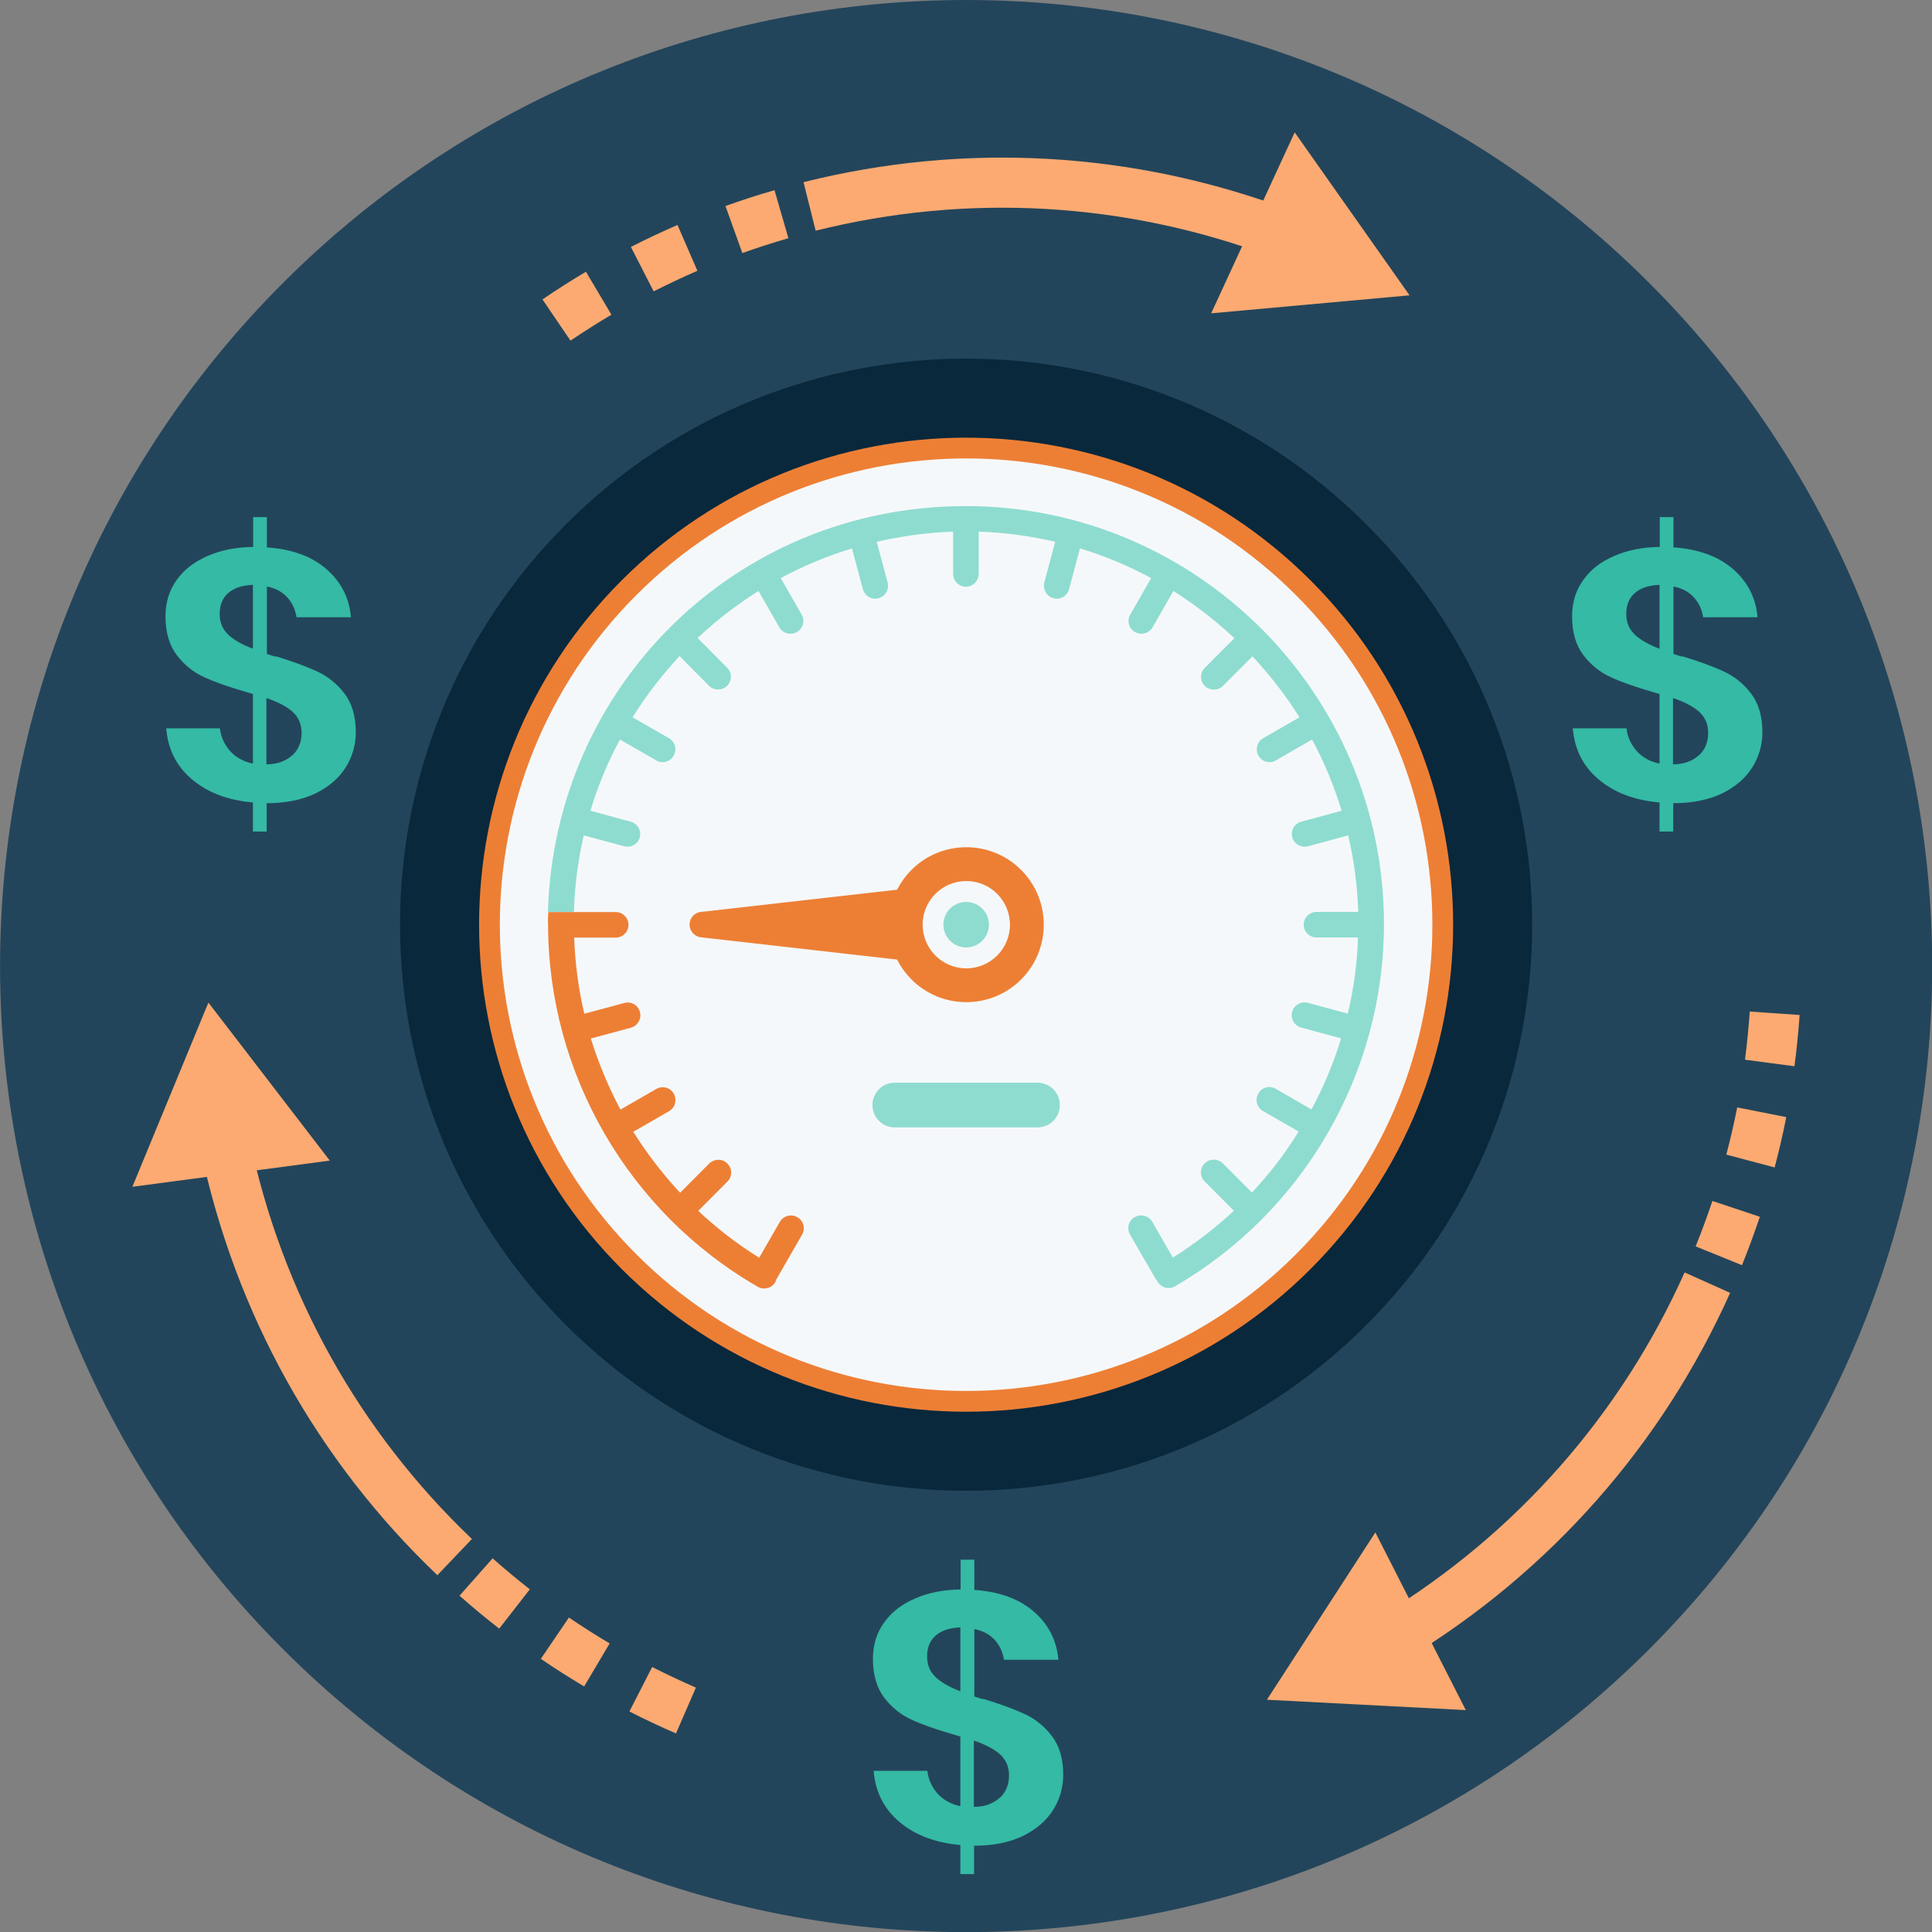 <svg width="556" height="556" viewBox="0 0 556 556" fill="none" xmlns="http://www.w3.org/2000/svg">
<rect x="0" y="0" width="556" height="556" fill="#808080" stroke="none"/>
<g clip-path="url(#clip0_1416_616)">
<path d="M474.622 474.608C583.196 366.035 583.196 190.003 474.622 81.43C366.049 -27.143 190.017 -27.143 81.444 81.43C-27.129 190.003 -27.129 366.035 81.444 474.608C190.017 583.182 366.049 583.182 474.622 474.608Z" fill="#23455B"/>
<path d="M162.837 381.309C99.216 317.688 99.216 214.538 162.837 150.917C226.458 87.296 329.608 87.296 393.229 150.917C456.85 214.538 456.85 317.688 393.229 381.309C329.608 444.931 226.458 444.931 162.837 381.309Z" fill="#09283C"/>
<path d="M178.926 365.22C124.19 310.485 124.19 221.742 178.926 167.006C233.661 112.271 322.405 112.271 377.14 167.006C431.875 221.741 431.875 310.485 377.14 365.22C322.405 419.956 233.661 419.956 178.926 365.22Z" fill="#ED7F35"/>
<path d="M183.151 360.995C130.749 308.593 130.749 223.633 183.151 171.231C235.553 118.83 320.513 118.83 372.914 171.231C425.316 223.633 425.316 308.593 372.914 360.995C320.513 413.397 235.553 413.397 183.151 360.995Z" fill="#F5F8FA"/>
<path d="M157.73 265.96C157.73 308.862 180.828 348.853 218.061 370.304C218.635 370.649 219.287 370.802 219.938 370.802C221.202 370.802 222.428 370.151 223.117 369.001C223.27 368.695 223.309 368.465 223.347 368.159C223.347 368.159 223.385 368.146 223.462 368.12L230.816 355.326C231.851 353.564 231.238 351.304 229.476 350.308C227.714 349.274 225.454 349.849 224.419 351.649L218.482 361.953C212.162 358.046 206.263 353.449 200.938 348.47L209.327 340.043C210.783 338.625 210.783 336.327 209.327 334.833C207.91 333.416 205.612 333.416 204.118 334.833L195.729 343.26C190.673 337.821 186.153 331.922 182.245 325.717L192.549 319.779C194.312 318.745 194.886 316.485 193.89 314.723C192.894 312.961 190.634 312.386 188.872 313.382L178.568 319.32C175.082 312.808 172.248 305.989 170.026 298.865L181.556 295.762C183.509 295.226 184.697 293.195 184.161 291.242C183.663 289.288 181.671 288.101 179.717 288.637L168.149 291.74C166.464 284.577 165.506 277.26 165.238 269.829H177.189C179.258 269.829 180.866 268.144 180.866 266.152C180.866 264.16 179.258 262.475 177.189 262.475H157.807C157.692 263.662 157.692 264.811 157.692 265.999L157.73 265.96Z" fill="#ED7F35"/>
<path d="M157.807 262.436H165.161C165.391 254.89 166.349 247.535 167.996 240.411L179.679 243.552C179.986 243.59 180.33 243.667 180.599 243.667C182.207 243.667 183.701 242.594 184.123 240.985C184.659 239.032 183.471 236.963 181.518 236.465L169.911 233.324C172.056 226.161 174.929 219.304 178.415 212.831L188.872 218.845C189.447 219.19 190.098 219.343 190.673 219.343C191.937 219.343 193.163 218.692 193.852 217.466C194.886 215.742 194.312 213.482 192.511 212.448L182.054 206.434C185.961 200.114 190.558 194.215 195.576 188.814L204.041 197.356C204.769 198.083 205.727 198.428 206.646 198.428C207.642 198.428 208.561 198.083 209.251 197.356C210.706 195.938 210.706 193.563 209.251 192.146L200.747 183.604C206.148 178.548 212.047 173.989 218.291 170.082L224.305 180.578C224.994 181.765 226.22 182.378 227.484 182.378C228.135 182.378 228.748 182.225 229.361 181.88C231.123 180.846 231.698 178.586 230.702 176.862L224.688 166.367C231.161 162.881 238.018 160.008 245.181 157.825L248.322 169.546C248.782 171.231 250.237 172.304 251.846 172.304C252.191 172.304 252.497 172.266 252.842 172.151C254.796 171.614 255.983 169.584 255.447 167.631L252.306 155.909C259.431 154.301 266.709 153.266 274.293 152.998V165.179C274.293 167.171 275.978 168.856 277.97 168.856C279.962 168.856 281.648 167.171 281.648 165.179V152.998C289.194 153.228 296.548 154.262 303.673 155.909L300.532 167.631C300.034 169.584 301.183 171.614 303.137 172.151C303.482 172.266 303.788 172.304 304.133 172.304C305.742 172.304 307.236 171.231 307.657 169.546L310.798 157.825C317.961 159.97 324.818 162.881 331.291 166.367L325.277 176.862C324.243 178.586 324.818 180.846 326.618 181.88C327.193 182.225 327.844 182.378 328.495 182.378C329.759 182.378 330.985 181.727 331.674 180.578L337.688 170.082C343.97 174.066 349.869 178.586 355.232 183.681L346.728 192.184C345.273 193.602 345.273 195.977 346.728 197.394C347.418 198.122 348.414 198.466 349.333 198.466C350.252 198.466 351.21 198.122 351.938 197.394L360.441 188.89C365.498 194.291 370.056 200.19 373.963 206.434L363.506 212.448C361.744 213.482 361.169 215.742 362.165 217.466C362.855 218.692 364.08 219.343 365.345 219.343C365.996 219.343 366.609 219.19 367.145 218.845L377.602 212.831C381.088 219.304 383.923 226.161 386.106 233.324L374.499 236.465C372.546 236.963 371.358 239.032 371.895 240.985C372.354 242.594 373.81 243.667 375.419 243.667C375.764 243.667 376.07 243.628 376.415 243.552L387.983 240.411C389.668 247.535 390.626 254.89 390.894 262.436H378.866C376.874 262.436 375.189 264.045 375.189 266.113C375.189 268.182 376.874 269.791 378.866 269.791H390.817C390.588 277.26 389.592 284.538 387.868 291.701L376.376 288.599C374.385 288.062 372.354 289.25 371.856 291.203C371.32 293.157 372.508 295.187 374.461 295.723L385.953 298.826C383.808 305.874 380.935 312.769 377.411 319.281L367.145 313.344C365.383 312.31 363.161 312.884 362.127 314.684C361.093 316.446 361.667 318.706 363.468 319.741L373.733 325.64C369.865 331.922 365.345 337.821 360.288 343.183L351.899 334.795C350.482 333.377 348.107 333.377 346.69 334.795C345.234 336.25 345.234 338.587 346.69 340.004L355.079 348.431C349.716 353.449 343.855 357.931 337.535 361.915L331.598 351.611C330.563 349.849 328.303 349.274 326.541 350.27C324.818 351.266 324.166 353.488 325.201 355.288L332.594 368.082C332.594 368.082 332.823 368.312 332.938 368.465C332.977 368.58 333.053 368.695 333.092 368.81C334.126 370.572 336.347 371.223 338.11 370.189C375.227 348.699 398.287 308.785 398.287 265.96C398.287 199.577 344.277 145.644 277.932 145.644C211.587 145.644 159.531 197.7 157.692 262.436H157.807Z" fill="#8EDCD0"/>
<path d="M202.126 269.791L267.59 277.222V254.967L202.126 262.398C200.096 262.398 198.449 264.045 198.449 266.075C198.449 268.105 200.096 269.753 202.126 269.753V269.791Z" fill="#ED7F35"/>
<path d="M257.515 324.452H298.579C302.141 324.452 305.014 321.579 305.014 318.017C305.014 314.454 302.141 311.582 298.579 311.582H257.515C253.953 311.582 251.08 314.454 251.08 318.017C251.08 321.579 253.953 324.452 257.515 324.452Z" fill="#8EDCD0"/>
<path d="M255.792 266.113C255.792 278.409 265.751 288.407 278.085 288.407C290.419 288.407 300.379 278.448 300.379 266.113C300.379 253.779 290.419 243.82 278.085 243.82C265.751 243.82 255.792 253.779 255.792 266.113Z" fill="#ED7F35"/>
<path d="M265.521 266.113C265.521 273.047 271.152 278.678 278.085 278.678C285.018 278.678 290.649 273.047 290.649 266.113C290.649 259.18 285.018 253.549 278.085 253.549C271.152 253.549 265.521 259.18 265.521 266.113Z" fill="#F5F8FA"/>
<path d="M278.046 272.663C274.429 272.663 271.496 269.731 271.496 266.113C271.496 262.496 274.429 259.563 278.046 259.563C281.664 259.563 284.597 262.496 284.597 266.113C284.597 269.731 281.664 272.663 278.046 272.663Z" fill="#8EDCD0"/>
<g clip-path="url(#clip1_1416_616)">
<path d="M405.371 477.074L397.882 464.792C436.346 441.327 466.42 407.227 484.809 366.183L497.905 372.069C478.3 415.782 446.306 452.079 405.332 477.074H405.371Z" fill="#FCAA72"/>
<path d="M395.804 441.013L364.594 489.16L421.839 492.142L395.804 441.013Z" fill="#FCAA72"/>
<path d="M501.316 364.103L487.985 358.688C489.71 354.41 491.318 350.016 492.808 345.621L506.452 350.173C504.884 354.842 503.159 359.551 501.316 364.103ZM510.687 335.968L496.807 332.279C497.983 327.806 499.042 323.254 499.944 318.702L514.059 321.488C513.118 326.315 511.981 331.181 510.726 335.929L510.687 335.968ZM516.412 306.852L502.179 304.968C502.767 300.377 503.237 295.708 503.551 291.117L517.902 292.098C517.549 297.003 517.078 301.986 516.412 306.852Z" fill="#FCAA72"/>
<path d="M125.888 453.334C91.227 420.294 67.701 377.994 57.782 330.985L71.858 328.002C81.15 372.108 103.264 411.858 135.808 442.897L125.888 453.295V453.334Z" fill="#FCAA72"/>
<path d="M94.913 334.006L59.977 288.527L38.099 341.54L94.913 334.006Z" fill="#FCAA72"/>
<path d="M194.543 498.852C189.995 496.89 185.486 494.771 181.134 492.535L187.682 479.742C191.799 481.822 196.033 483.823 200.268 485.668L194.543 498.852ZM168.155 485.354C163.921 482.842 159.686 480.174 155.648 477.388L163.725 465.498C167.528 468.088 171.488 470.6 175.448 472.954L168.116 485.314L168.155 485.354ZM143.65 468.677C139.768 465.655 135.925 462.477 132.24 459.22L141.768 448.468C145.218 451.529 148.825 454.511 152.472 457.376L143.65 468.716V468.677Z" fill="#FCAA72"/>
<path d="M365.927 73.846C323.698 58.072 278.333 55.521 234.733 66.39L231.243 52.421C277.706 40.806 326.012 43.553 370.945 60.347L365.927 73.807V73.846Z" fill="#FCAA72"/>
<path d="M348.557 90.17L405.646 84.99L372.592 38.099L348.557 90.17Z" fill="#FCAA72"/>
<path d="M164.195 98.057L156.118 86.167C160.196 83.381 164.391 80.713 168.626 78.202L175.958 90.562C171.998 92.917 168.038 95.428 164.195 98.018V98.057ZM188.113 83.852L181.565 71.06C185.956 68.823 190.465 66.704 194.974 64.743L200.699 77.927C196.464 79.771 192.23 81.773 188.113 83.852ZM213.638 72.826L208.776 59.288C213.403 57.64 218.147 56.071 222.891 54.736L226.891 68.549C222.46 69.844 217.99 71.256 213.638 72.826Z" fill="#FCAA72"/>
<path d="M484.032 188.816C488.885 190.326 492.905 191.766 496.025 193.207C499.145 194.647 501.779 196.774 503.928 199.587C506.077 202.399 507.186 206.104 507.186 210.7C507.186 214.404 506.216 217.766 504.275 220.853C502.333 223.94 499.491 226.409 495.609 228.33C491.727 230.182 487.082 231.143 481.605 231.143H481.536V239.306H477.585V230.937C470.444 230.32 464.621 228.124 460.115 224.351C455.609 220.578 453.113 215.639 452.628 209.602H468.087C468.364 212.072 469.335 214.198 470.999 216.119C472.663 217.971 474.881 219.206 477.585 219.755V199.724L475.505 199.106C470.583 197.666 466.562 196.294 463.512 194.853C460.461 193.481 457.827 191.355 455.678 188.542C453.529 185.729 452.42 181.956 452.42 177.36C452.42 173.313 453.529 169.814 455.678 166.864C457.827 163.846 460.808 161.582 464.69 159.936C468.503 158.289 472.801 157.466 477.654 157.397V148.822H481.605V157.535C488.746 158.015 494.43 160.073 498.659 163.709C502.888 167.344 505.314 172.009 505.8 177.634H490.132C489.786 175.371 488.884 173.45 487.429 171.872C485.973 170.294 484.032 169.265 481.605 168.785V188.199L484.17 189.022L484.032 188.816ZM470.444 182.642C472.108 184.151 474.465 185.523 477.585 186.69V168.305C474.534 168.442 472.177 169.197 470.513 170.637C468.85 172.078 468.018 174.067 468.018 176.674C468.018 179.144 468.85 181.133 470.513 182.642H470.444ZM488.884 217.423C490.687 215.776 491.588 213.581 491.588 210.906C491.588 208.367 490.687 206.378 488.954 204.8C487.221 203.291 484.725 201.988 481.467 200.89V219.961C484.656 219.961 487.082 219 488.884 217.354V217.423Z" fill="#34BAA5"/>
</g>
<path d="M282.824 488.842C287.677 490.351 291.698 491.792 294.817 493.233C297.937 494.673 300.571 496.8 302.72 499.612C304.869 502.425 305.979 506.129 305.979 510.726C305.979 514.43 305.008 517.792 303.067 520.879C301.126 523.966 298.284 526.435 294.401 528.356C290.519 530.208 285.874 531.169 280.398 531.169H280.328V539.332H276.377V530.963C269.236 530.345 263.413 528.15 258.907 524.377C254.401 520.604 251.905 515.665 251.42 509.628H266.879C267.157 512.098 268.127 514.224 269.791 516.145C271.455 517.997 273.673 519.232 276.377 519.781V499.75L274.297 499.132C269.375 497.692 265.354 496.32 262.304 494.879C259.254 493.507 256.619 491.38 254.47 488.568C252.321 485.755 251.212 481.982 251.212 477.386C251.212 473.338 252.321 469.84 254.47 466.89C256.619 463.872 259.6 461.608 263.483 459.961C267.295 458.315 271.594 457.492 276.446 457.423V448.848H280.398V457.56C287.538 458.041 293.223 460.099 297.452 463.734C301.68 467.37 304.107 472.035 304.592 477.66H288.925C288.578 475.397 287.677 473.476 286.221 471.898C284.765 470.32 282.824 469.291 280.398 468.811V488.225L282.963 489.048L282.824 488.842ZM269.236 482.668C270.9 484.177 273.257 485.549 276.377 486.716V468.331C273.327 468.468 270.97 469.222 269.306 470.663C267.642 472.104 266.81 474.093 266.81 476.7C266.81 479.17 267.642 481.159 269.306 482.668H269.236ZM287.677 517.449C289.479 515.802 290.381 513.607 290.381 510.931C290.381 508.393 289.479 506.404 287.746 504.826C286.013 503.317 283.517 502.013 280.259 500.916V519.987C283.448 519.987 285.874 519.026 287.677 517.38V517.449Z" fill="#34BAA5"/>
<path d="M79.235 188.816C84.088 190.326 88.109 191.766 91.228 193.207C94.348 194.647 96.982 196.774 99.132 199.587C101.281 202.399 102.39 206.104 102.39 210.7C102.39 214.404 101.419 217.766 99.478 220.853C97.537 223.94 94.695 226.409 90.812 228.33C86.93 230.182 82.286 231.143 76.809 231.143H76.74V239.306H72.788V230.937C65.648 230.32 59.824 228.124 55.318 224.351C50.812 220.578 48.316 215.639 47.831 209.602H63.291C63.568 212.072 64.538 214.198 66.202 216.119C67.866 217.971 70.084 219.206 72.788 219.755V199.724L70.708 199.106C65.786 197.666 61.765 196.294 58.715 194.853C55.665 193.481 53.031 191.355 50.881 188.542C48.732 185.729 47.623 181.956 47.623 177.36C47.623 173.313 48.732 169.814 50.881 166.864C53.031 163.846 56.011 161.582 59.894 159.936C63.706 158.289 68.005 157.466 72.857 157.397V148.822H76.809V157.535C83.949 158.015 89.634 160.073 93.863 163.709C98.092 167.344 100.518 172.009 101.003 177.634H85.336C84.989 175.371 84.088 173.45 82.632 171.872C81.176 170.294 79.235 169.265 76.809 168.785V188.199L79.374 189.022L79.235 188.816ZM65.648 182.642C67.311 184.151 69.668 185.523 72.788 186.69V168.305C69.738 168.442 67.381 169.197 65.717 170.637C64.053 172.078 63.221 174.067 63.221 176.674C63.221 179.144 64.053 181.133 65.717 182.642H65.648ZM84.088 217.423C85.89 215.776 86.792 213.581 86.792 210.906C86.792 208.367 85.89 206.378 84.157 204.8C82.424 203.291 79.928 201.988 76.67 200.89V219.961C79.859 219.961 82.285 219 84.088 217.354V217.423Z" fill="#34BAA5"/>
</g>
<defs>
<clipPath id="clip0_1416_616">
<rect width="556" height="556" fill="white"/>
</clipPath>
<clipPath id="clip1_1416_616">
<rect width="479.803" height="460.754" fill="white" transform="translate(38.099 38.099)"/>
</clipPath>
</defs>
</svg>
